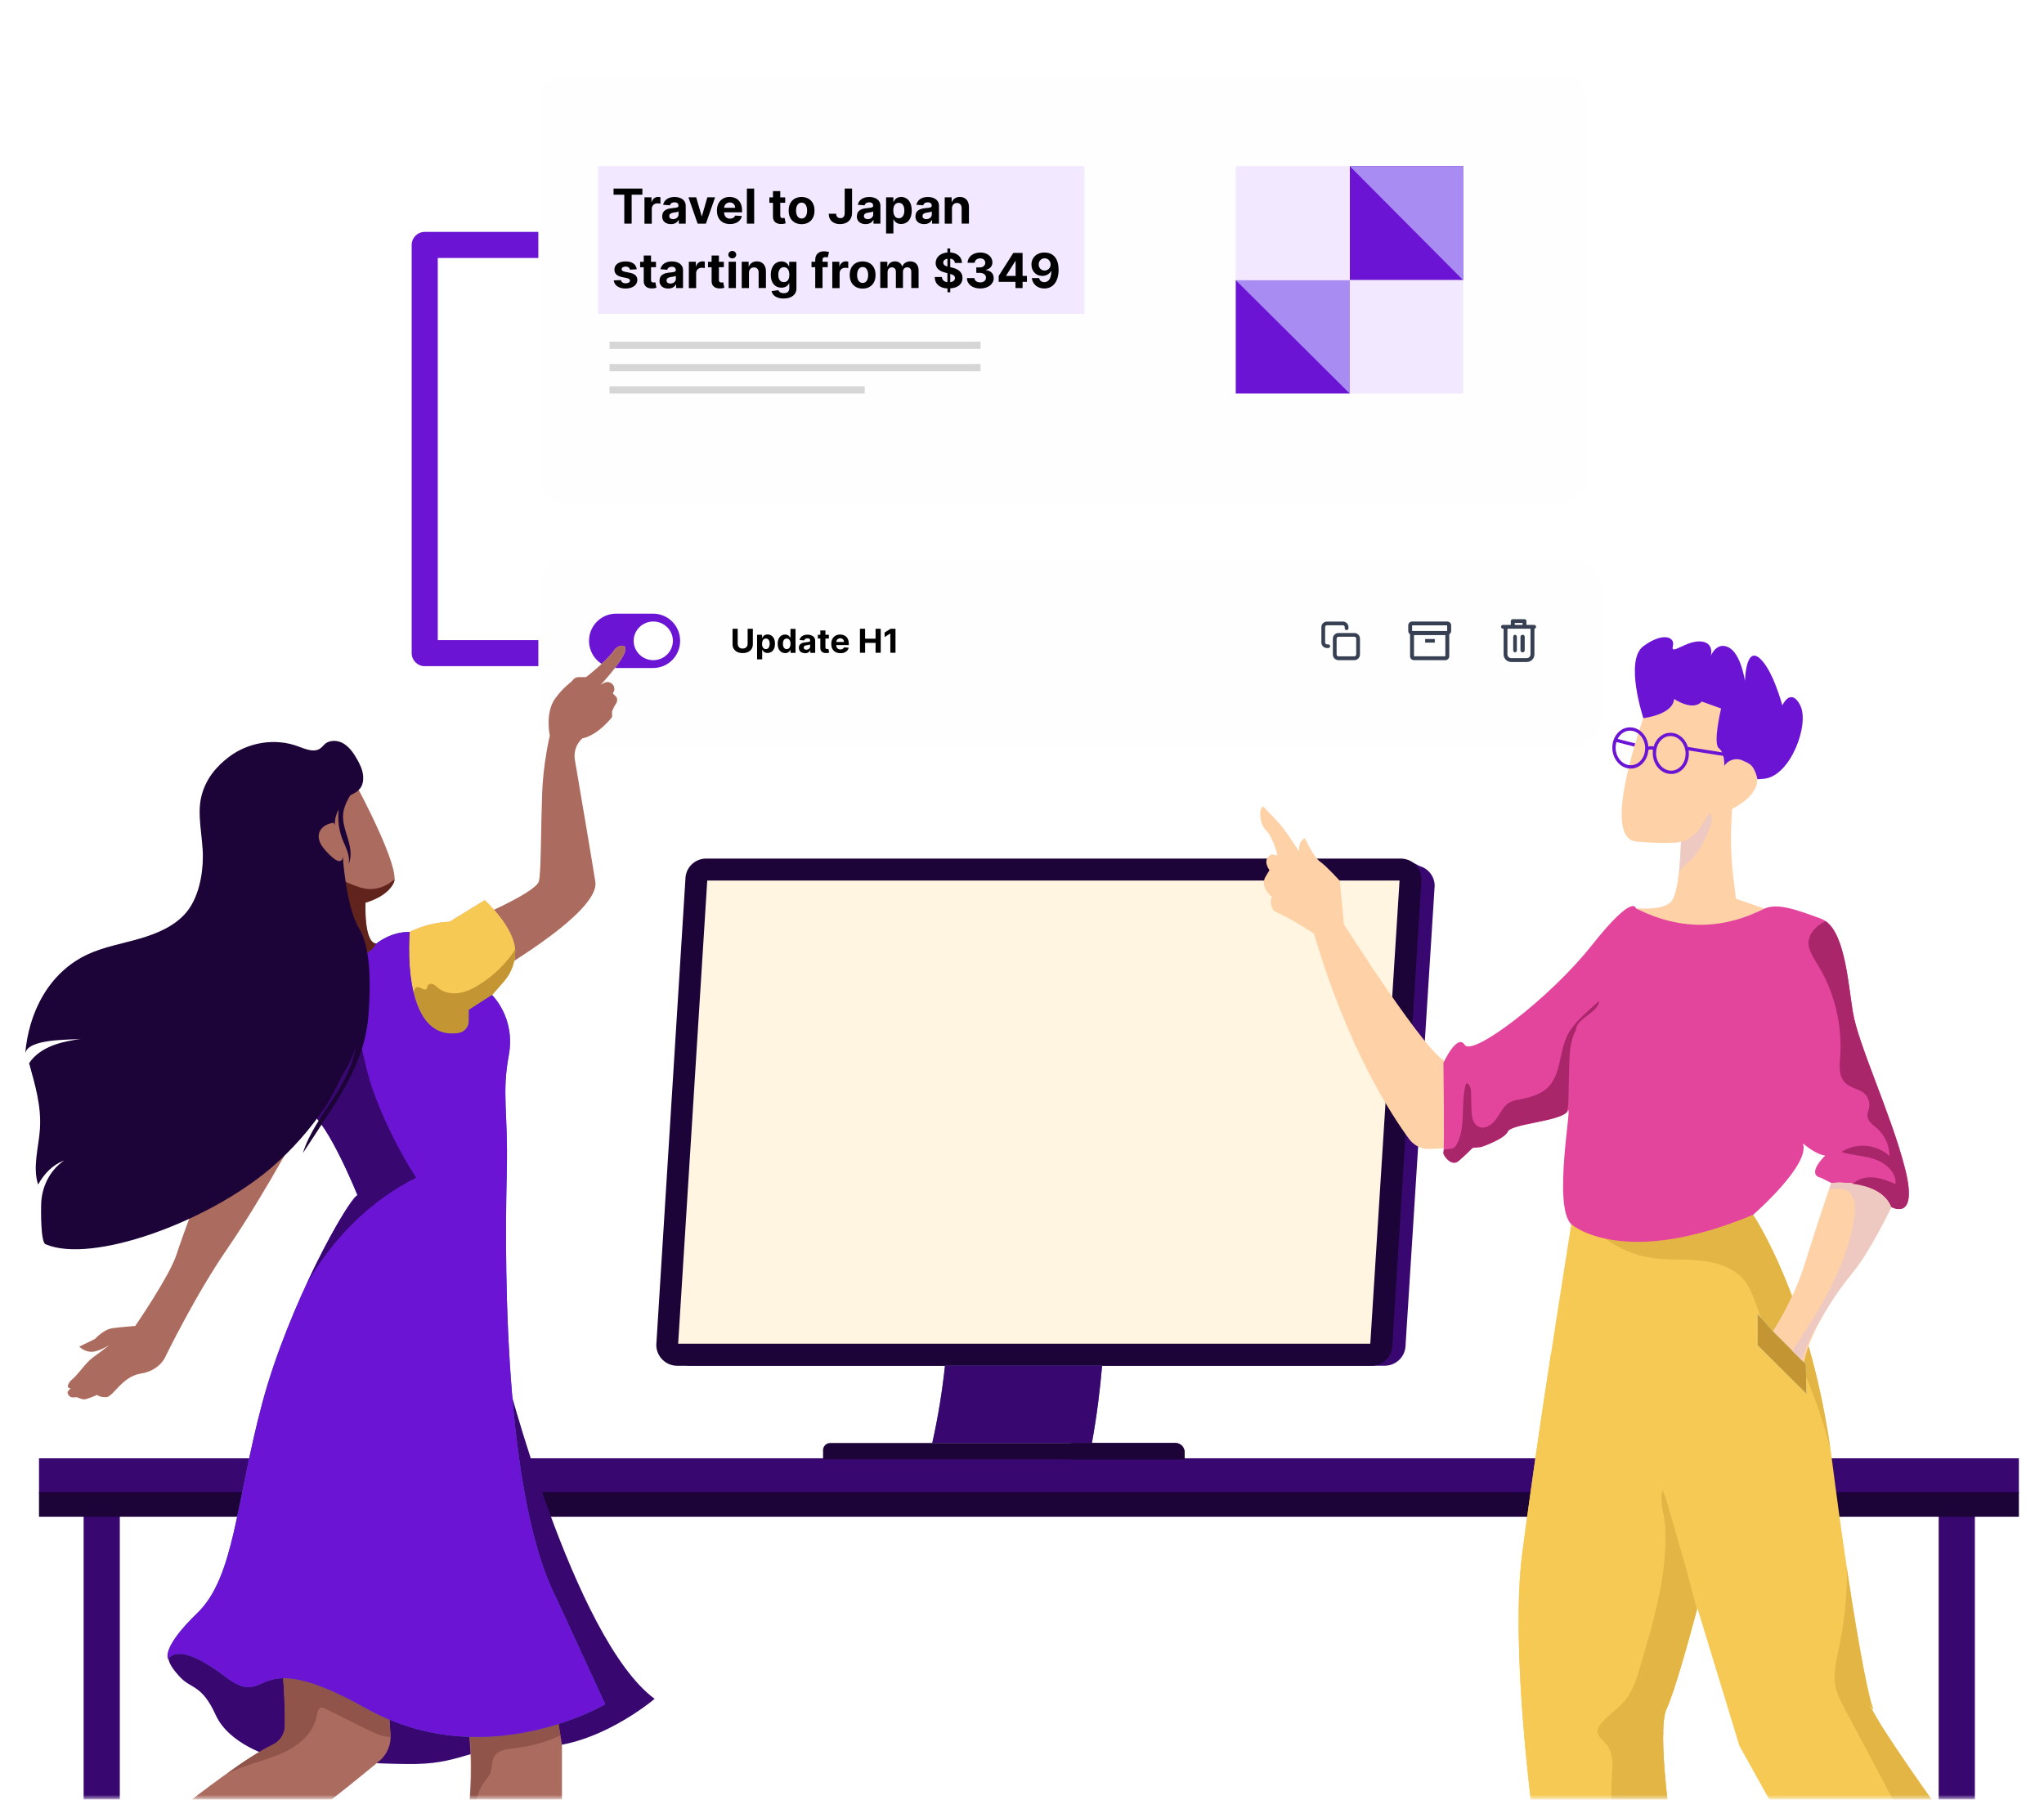 <svg width="645" height="568" viewBox="0 0 645 568" fill="none" xmlns="http://www.w3.org/2000/svg">
<mask id="mask0_575_4121" style="mask-type:alpha" maskUnits="userSpaceOnUse" x="0" y="0" width="645" height="568">
<path d="M644.394 567.586H0.564V-0H644.394V567.586Z" fill="#3F0275"/>
</mask>
<g mask="url(#mask0_575_4121)">
<path d="M129.908 77.308C129.908 75.038 131.755 73.191 134.025 73.191H207.574V81.426H138.142V202.025H207.574V210.259H134.025C131.755 210.259 129.908 208.412 129.908 206.142V77.308Z" fill="#6B14D4"/>
<g filter="url(#filter0_d_575_4121)">
<path d="M169.875 28.428C169.875 23.599 173.823 19.686 178.702 19.686H492.281C497.161 19.686 501.108 23.599 501.108 28.428V146.13C501.108 150.959 497.161 154.873 492.281 154.873H178.702C173.823 154.873 169.875 150.959 169.875 146.13V28.428Z" fill="#FEFEFE"/>
</g>
<path d="M342.186 52.435H188.734V99.079H342.186V52.435Z" fill="#F2E8FF"/>
<path d="M461.701 52.435H425.918V88.405H461.701V52.435Z" fill="#6B14D4"/>
<g filter="url(#filter1_d_575_4121)">
<path d="M178.706 172.559H496.487C501.366 172.559 505.314 176.506 505.314 181.386V222.557C505.314 227.42 501.366 231.384 496.487 231.384H178.706C173.827 231.384 169.879 227.437 169.879 222.557V181.386C169.879 176.523 173.827 172.559 178.706 172.559Z" fill="#FEFEFE"/>
</g>
<path d="M235.94 198.449H237.567V203.363C237.567 203.922 237.431 204.396 237.16 204.82C236.889 205.243 236.516 205.565 236.042 205.785C235.567 206.023 235.008 206.124 234.364 206.124C233.72 206.124 233.161 206.006 232.687 205.785C232.213 205.548 231.84 205.226 231.569 204.82C231.298 204.413 231.162 203.922 231.162 203.363V198.449H232.789V203.227C232.789 203.515 232.856 203.769 232.975 203.99C233.111 204.21 233.28 204.396 233.517 204.515C233.754 204.65 234.025 204.701 234.347 204.701C234.669 204.701 234.94 204.633 235.178 204.515C235.415 204.379 235.601 204.21 235.72 203.99C235.855 203.769 235.923 203.515 235.923 203.227V198.449H235.94Z" fill="black"/>
<path d="M240.463 203.194C240.463 203.533 240.514 203.821 240.599 204.075C240.7 204.329 240.836 204.516 241.005 204.668C241.192 204.804 241.412 204.871 241.666 204.871C241.92 204.871 242.157 204.804 242.327 204.668C242.513 204.516 242.649 204.329 242.733 204.075C242.835 203.821 242.886 203.533 242.886 203.194C242.886 202.855 242.835 202.584 242.75 202.33C242.666 202.076 242.513 201.89 242.344 201.737C242.157 201.602 241.937 201.534 241.683 201.534C241.429 201.534 241.209 201.602 241.022 201.737C240.836 201.873 240.7 202.059 240.616 202.313C240.531 202.567 240.48 202.855 240.48 203.194M238.904 208.158V200.348H240.48V201.297H240.548C240.616 201.144 240.717 200.992 240.853 200.822C240.988 200.653 241.158 200.534 241.378 200.416C241.598 200.314 241.869 200.246 242.191 200.246C242.615 200.246 243.004 200.348 243.36 200.568C243.716 200.788 244.004 201.11 244.224 201.534C244.445 201.974 244.546 202.499 244.546 203.16C244.546 203.821 244.445 204.329 244.241 204.77C244.038 205.21 243.75 205.532 243.394 205.753C243.038 205.973 242.649 206.091 242.208 206.091C241.903 206.091 241.632 206.041 241.412 205.939C241.192 205.837 241.022 205.719 240.887 205.549C240.751 205.397 240.649 205.244 240.565 205.075H240.514V208.108H238.904V208.158Z" fill="black"/>
<path d="M248.24 204.87C248.494 204.87 248.714 204.802 248.9 204.667C249.087 204.531 249.222 204.328 249.307 204.074C249.409 203.819 249.46 203.531 249.46 203.193C249.46 202.854 249.409 202.566 249.324 202.312C249.239 202.057 249.087 201.871 248.917 201.735C248.731 201.6 248.511 201.532 248.257 201.532C248.002 201.532 247.765 201.6 247.596 201.735C247.409 201.871 247.274 202.074 247.189 202.328C247.088 202.583 247.054 202.871 247.054 203.193C247.054 203.514 247.104 203.819 247.189 204.074C247.291 204.328 247.426 204.514 247.596 204.667C247.782 204.802 248.002 204.87 248.257 204.87M247.748 206.124C247.308 206.124 246.918 206.005 246.562 205.785C246.206 205.565 245.918 205.226 245.715 204.802C245.512 204.362 245.41 203.836 245.41 203.193C245.41 202.549 245.512 202.007 245.732 201.566C245.952 201.126 246.223 200.804 246.579 200.6C246.935 200.38 247.325 200.278 247.748 200.278C248.07 200.278 248.341 200.329 248.562 200.448C248.782 200.549 248.951 200.685 249.087 200.854C249.222 201.007 249.324 201.159 249.392 201.329H249.443V198.482H251.035V206.056H249.46V205.141H249.392C249.324 205.293 249.205 205.463 249.07 205.615C248.934 205.768 248.765 205.886 248.545 205.988C248.324 206.09 248.07 206.141 247.748 206.141" fill="black"/>
<path d="M254.441 205.056C254.678 205.056 254.882 205.006 255.068 204.921C255.254 204.836 255.39 204.701 255.491 204.548C255.593 204.396 255.644 204.209 255.644 204.006V203.396C255.644 203.396 255.525 203.464 255.441 203.481C255.356 203.498 255.254 203.532 255.153 203.549C255.051 203.566 254.932 203.582 254.831 203.599C254.729 203.599 254.627 203.633 254.543 203.65C254.356 203.684 254.187 203.718 254.051 203.786C253.916 203.854 253.797 203.921 253.729 204.023C253.645 204.125 253.611 204.243 253.611 204.396C253.611 204.616 253.696 204.768 253.848 204.887C254.017 205.006 254.221 205.056 254.458 205.056M254 206.141C253.628 206.141 253.306 206.073 253.018 205.954C252.73 205.819 252.51 205.633 252.34 205.395C252.171 205.141 252.086 204.836 252.086 204.463C252.086 204.142 252.137 203.887 252.255 203.667C252.374 203.447 252.543 203.278 252.747 203.159C252.95 203.023 253.187 202.922 253.441 202.854C253.696 202.786 253.984 202.735 254.272 202.718C254.61 202.684 254.882 202.651 255.085 202.617C255.288 202.583 255.441 202.532 255.525 202.481C255.61 202.413 255.661 202.329 255.661 202.21C255.661 201.956 255.593 201.77 255.441 201.651C255.288 201.532 255.085 201.465 254.814 201.465C254.526 201.465 254.289 201.532 254.119 201.651C253.95 201.77 253.831 201.939 253.78 202.125L252.289 202.007C252.357 201.668 252.51 201.363 252.73 201.109C252.95 200.855 253.238 200.668 253.577 200.516C253.933 200.38 254.339 200.312 254.797 200.312C255.119 200.312 255.424 200.346 255.712 200.431C256 200.499 256.271 200.617 256.491 200.77C256.728 200.922 256.898 201.126 257.033 201.363C257.169 201.6 257.237 201.888 257.237 202.227V206.056H255.712V205.277H255.661C255.559 205.446 255.441 205.616 255.288 205.751C255.136 205.887 254.949 205.988 254.729 206.073C254.509 206.141 254.255 206.192 253.967 206.192" fill="black"/>
<path d="M258.861 198.992H260.471V204.295C260.471 204.431 260.488 204.549 260.539 204.634C260.59 204.719 260.64 204.77 260.725 204.804C260.81 204.837 260.895 204.854 261.013 204.854C261.081 204.854 261.166 204.854 261.233 204.837C261.301 204.837 261.369 204.821 261.403 204.804L261.657 205.973C261.657 205.973 261.471 206.023 261.318 206.057C261.166 206.091 260.996 206.108 260.793 206.125C260.403 206.125 260.064 206.091 259.776 205.973C259.488 205.854 259.268 205.668 259.099 205.43C258.929 205.193 258.861 204.871 258.861 204.499V198.992ZM261.555 201.534H258.082V200.348H261.555V201.534Z" fill="black"/>
<path d="M265.18 206.143C264.587 206.143 264.078 206.024 263.638 205.787C263.214 205.55 262.876 205.211 262.655 204.77C262.418 204.33 262.316 203.805 262.316 203.212C262.316 202.619 262.435 202.11 262.655 201.67C262.892 201.229 263.214 200.891 263.638 200.636C264.062 200.382 264.553 200.264 265.129 200.264C265.502 200.264 265.857 200.331 266.196 200.45C266.535 200.569 266.823 200.755 267.06 200.992C267.315 201.229 267.501 201.534 267.636 201.89C267.772 202.246 267.84 202.67 267.84 203.161V203.601H262.96V202.619H266.332C266.332 202.398 266.281 202.195 266.179 202.009C266.078 201.839 265.942 201.704 265.756 201.602C265.586 201.501 265.383 201.45 265.146 201.45C264.909 201.45 264.688 201.501 264.502 201.619C264.316 201.721 264.163 201.873 264.062 202.06C263.96 202.246 263.909 202.449 263.892 202.67V203.601C263.892 203.889 263.943 204.127 264.045 204.33C264.146 204.533 264.299 204.686 264.502 204.804C264.705 204.923 264.926 204.974 265.197 204.974C265.383 204.974 265.536 204.957 265.688 204.906C265.841 204.855 265.959 204.787 266.078 204.686C266.179 204.584 266.264 204.466 266.315 204.33L267.806 204.432C267.738 204.787 267.569 205.092 267.348 205.347C267.111 205.601 266.823 205.804 266.45 205.956C266.095 206.092 265.671 206.177 265.197 206.177" fill="black"/>
<path d="M271.363 206.023V198.449H272.99V201.584H276.294V198.449H277.92V206.023H276.294V202.905H272.99V206.023H271.363Z" fill="black"/>
<path d="M282.58 198.449V206.023H280.954V199.974H280.903L279.141 201.058V199.635L281.055 198.449H282.58Z" fill="black"/>
<path d="M185.869 202.261C185.869 197.534 189.681 193.688 194.374 193.688H206.116C210.809 193.688 214.621 197.517 214.621 202.261C214.621 207.005 210.809 210.834 206.116 210.834H194.374C189.681 210.834 185.869 207.005 185.869 202.261Z" fill="#6B14D4"/>
<path d="M212.333 202.262C212.333 205.633 209.554 208.361 206.149 208.361C202.743 208.361 199.965 205.633 199.965 202.262C199.965 198.89 202.743 196.162 206.149 196.162C209.554 196.162 212.333 198.89 212.333 202.262Z" fill="white"/>
<path d="M416.971 197.925C416.971 196.959 417.767 196.18 418.75 196.18H423.748C424.731 196.18 425.527 196.959 425.527 197.925V198.298C425.527 198.619 425.256 198.874 424.934 198.874C424.612 198.874 424.341 198.619 424.341 198.298V197.925C424.341 197.603 424.07 197.349 423.748 197.349H418.75C418.428 197.349 418.157 197.603 418.157 197.925V202.804C418.157 203.126 418.428 203.38 418.75 203.38H419.139C419.478 203.38 419.732 203.635 419.732 203.956C419.732 204.278 419.461 204.533 419.139 204.533H418.75C417.767 204.533 416.971 203.753 416.971 202.787V197.908V197.925Z" fill="#364052"/>
<path d="M422.373 200.973C422.051 200.973 421.78 201.244 421.78 201.566V206.564C421.78 206.886 422.051 207.157 422.373 207.157H427.371C427.693 207.157 427.964 206.886 427.964 206.564V201.566C427.964 201.244 427.693 200.973 427.371 200.973H422.373ZM420.594 201.566C420.594 200.583 421.39 199.787 422.373 199.787H427.371C428.354 199.787 429.15 200.583 429.15 201.566V206.564C429.15 207.547 428.354 208.36 427.371 208.36H422.373C421.39 208.36 420.594 207.564 420.594 206.564V201.566Z" fill="#364052"/>
<path d="M456.666 197.365H445.603V199.161H456.666V197.365ZM444.383 197.365C444.383 196.704 444.942 196.162 445.62 196.162H456.683C457.361 196.162 457.92 196.704 457.92 197.365V199.161C457.92 199.822 457.361 200.364 456.683 200.364H445.62C444.942 200.364 444.383 199.822 444.383 199.161V197.365Z" fill="#364052"/>
<path d="M446.196 207.14H456.09V200.431H446.196V207.14ZM444.959 199.821C444.959 199.482 445.23 199.211 445.569 199.211H456.7C457.039 199.211 457.327 199.482 457.327 199.821V207.14C457.327 207.818 456.768 208.36 456.09 208.36H446.196C445.518 208.36 444.959 207.818 444.959 207.14V199.821Z" fill="#364052"/>
<path d="M452.77 201.686H449.721V202.821H452.77V201.686Z" fill="#364052"/>
<path d="M483.575 197.688C483.405 197.688 483.253 197.755 483.151 197.874C483.033 197.992 482.965 198.145 482.965 198.314V206.599C482.948 206.904 482.812 207.192 482.575 207.413C482.355 207.616 482.05 207.735 481.745 207.718H476.899C476.594 207.718 476.289 207.616 476.069 207.413C475.832 207.209 475.696 206.921 475.68 206.599V198.314C475.68 198.145 475.612 197.992 475.51 197.874C475.392 197.755 475.239 197.688 475.087 197.688C474.934 197.688 474.765 197.755 474.663 197.874C474.544 197.992 474.477 198.145 474.477 198.314V206.599C474.494 207.243 474.765 207.836 475.222 208.277C475.68 208.717 476.289 208.955 476.916 208.938H481.762C482.389 208.938 482.999 208.717 483.456 208.277C483.914 207.836 484.185 207.243 484.202 206.599V198.314C484.202 198.145 484.134 197.992 484.015 197.874C483.897 197.755 483.744 197.688 483.592 197.688" fill="#364052"/>
<path d="M477.999 196.621H480.456V197.231H477.999V196.621ZM484.133 197.231H481.676V196.011C481.676 195.842 481.608 195.689 481.49 195.587C481.371 195.469 481.219 195.418 481.049 195.418H477.373C477.203 195.418 477.051 195.486 476.932 195.587C476.813 195.706 476.746 195.858 476.746 196.011V197.231H474.289C474.12 197.231 473.967 197.299 473.848 197.4C473.73 197.519 473.662 197.671 473.662 197.841C473.662 198.01 473.73 198.163 473.848 198.264C473.967 198.383 474.12 198.434 474.289 198.434H484.099C484.268 198.434 484.421 198.366 484.539 198.264C484.658 198.146 484.726 197.993 484.726 197.841C484.726 197.688 484.658 197.519 484.539 197.4C484.421 197.282 484.268 197.231 484.099 197.231" fill="#364052"/>
<path d="M478.66 205.263V200.977C478.66 200.807 478.592 200.655 478.49 200.536C478.389 200.417 478.236 200.35 478.084 200.35C477.931 200.35 477.796 200.417 477.677 200.536C477.576 200.655 477.508 200.807 477.508 200.977V205.263C477.508 205.432 477.576 205.585 477.677 205.704C477.779 205.822 477.931 205.89 478.084 205.89C478.236 205.89 478.389 205.822 478.49 205.704C478.592 205.585 478.66 205.432 478.66 205.263Z" fill="#364052"/>
<path d="M481.133 205.263V200.977C481.133 200.807 481.066 200.655 480.947 200.536C480.828 200.417 480.659 200.35 480.473 200.35C480.286 200.35 480.134 200.417 479.998 200.536C479.88 200.655 479.795 200.807 479.795 200.977V205.263C479.795 205.432 479.863 205.585 479.998 205.704C480.117 205.822 480.286 205.89 480.473 205.89C480.659 205.89 480.811 205.822 480.947 205.704C481.066 205.585 481.133 205.432 481.133 205.263Z" fill="#364052"/>
<path d="M309.417 107.838H192.342V110.125H309.417V107.838Z" fill="#D6D6D6"/>
<path d="M309.417 114.887H192.342V117.174H309.417V114.887Z" fill="#D6D6D6"/>
<path d="M272.871 121.918H192.342V124.205H272.871V121.918Z" fill="#D6D6D6"/>
<path d="M425.934 88.424H389.947V124.207H425.934V88.424Z" fill="#6B14D4"/>
<path d="M461.718 52.435H425.918L461.718 88.422V52.435Z" fill="#A88CF2"/>
<path d="M425.917 88.424H389.947L425.917 124.207V88.424Z" fill="#A88CF2"/>
<path d="M425.934 52.435H389.947V88.405H425.934V52.435Z" fill="#F2E8FF"/>
<path d="M461.701 88.424H425.918V124.207H461.701V88.424Z" fill="#F2E8FF"/>
<path d="M37.806 465.793H26.387V568.213H37.806V465.793Z" fill="#380870"/>
<path d="M623.183 465.793H611.764V568.213H623.183V465.793Z" fill="#380870"/>
<path d="M573.947 460.232H131.619V471.245H573.947V460.232Z" fill="#EBF5F5"/>
<path d="M637.075 460.266H12.307V471.312H637.075V460.266Z" fill="#380870"/>
<path d="M637.075 470.926H12.307V478.736H637.075V470.926Z" fill="#1C0338"/>
<path d="M220.501 279.59C220.501 278.726 220.687 277.895 221.009 277.099C221.348 276.32 221.822 275.591 222.432 274.998C223.042 274.405 223.771 273.931 224.55 273.609C225.346 273.287 226.194 273.134 227.041 273.134H444.774L444.265 271.406L447.993 273.355C449.348 273.744 450.551 274.558 451.398 275.676C452.245 276.794 452.72 278.166 452.72 279.59L443.537 424.536C443.537 426.264 442.825 427.925 441.588 429.144C440.352 430.364 438.691 431.042 436.963 431.042H217.824C216.096 431.042 214.435 430.364 213.198 429.144C211.962 427.925 211.267 426.264 211.25 424.536L220.433 279.59H220.501Z" fill="#380870"/>
<path d="M213.656 431.059H432.796C434.541 431.059 436.201 430.364 437.438 429.127C438.675 427.89 439.369 426.23 439.369 424.485L448.553 277.539C448.553 276.675 448.383 275.828 448.044 275.032C447.722 274.235 447.231 273.507 446.621 272.897C446.011 272.287 445.283 271.796 444.486 271.474C443.69 271.152 442.843 270.982 441.979 270.982H222.84C221.975 270.982 221.128 271.152 220.332 271.474C219.536 271.796 218.807 272.287 218.197 272.897C217.587 273.507 217.096 274.235 216.774 275.032C216.452 275.828 216.283 276.675 216.283 277.539L207.1 424.485C207.1 426.23 207.794 427.89 209.031 429.127C210.268 430.364 211.928 431.059 213.673 431.059" fill="#1C0338"/>
<path d="M223.179 277.912L213.996 424.095H432.407L441.641 277.912H223.179Z" fill="#FFF5E0"/>
<path d="M294.184 455.441C295.996 447.393 297.318 439.261 298.199 431.061H347.774C347.164 438.193 346.164 446.597 344.555 455.441H294.201H294.184Z" fill="#4061A3"/>
<path d="M294.184 455.441C295.996 447.393 297.318 439.261 298.199 431.061H347.774C347.164 438.193 346.164 446.597 344.555 455.441H294.201H294.184Z" fill="#380870"/>
<path d="M373.799 460.605H259.723V457.708C259.723 457.098 259.96 456.522 260.383 456.098C260.807 455.675 261.4 455.438 261.993 455.438H370.885C371.647 455.438 372.393 455.742 372.935 456.285C373.477 456.827 373.782 457.555 373.782 458.335V460.622L373.799 460.605Z" fill="#1C0338"/>
<path d="M373.868 460.605H338.305C337.916 460.605 337.56 460.453 337.289 460.181C337.018 459.91 336.865 459.538 336.865 459.165V456.878C336.865 456.488 337.018 456.132 337.289 455.861C337.56 455.59 337.933 455.438 338.305 455.438H370.92C371.683 455.438 372.428 455.742 372.97 456.285C373.513 456.827 373.818 457.555 373.818 458.335V460.622H373.868V460.605Z" fill="#1C0338"/>
<path d="M97.597 350.512C97.597 350.512 83.907 376.4 71.81 393.987C61.661 408.66 52.105 428.364 52.105 428.364C52.105 428.364 50.36 432.583 44.397 433.532C38.433 434.464 35.739 440.97 33.434 440.97C31.13 440.97 30.707 440.241 30.707 440.241C30.707 440.241 27.42 441.664 26.607 441.664C25.793 441.664 24.167 440.97 24.167 440.97L22.913 441.054C22.472 441.021 22.083 440.817 21.778 440.495C21.49 440.173 21.32 439.75 21.32 439.309L22.337 438.089C22.218 438.14 22.083 438.157 21.947 438.123C21.812 438.089 21.693 438.039 21.608 437.937C21.507 437.835 21.456 437.717 21.422 437.598C21.388 437.463 21.422 437.327 21.456 437.208C21.71 436.497 22.168 435.853 22.761 435.379C24.709 433.803 26.979 430.143 29.385 428.398C32.926 425.84 34.536 424.501 34.536 424.501C34.536 424.501 31.012 426.772 28.691 426.653C27.318 426.568 26.014 425.992 25.031 425.026L29.995 422.587C29.995 422.587 32.638 419.622 35.485 419.215C38.331 418.808 42.668 418.52 42.668 418.52C42.668 418.52 53.478 402.797 55.663 396.088C57.849 389.379 63.373 374.757 63.373 374.757L97.614 350.546L97.597 350.512Z" fill="#FCE5E0"/>
<path d="M97.597 350.512C97.597 350.512 83.907 376.4 71.81 393.987C61.661 408.66 52.105 428.364 52.105 428.364C52.105 428.364 50.36 432.583 44.397 433.532C38.433 434.464 35.739 440.97 33.434 440.97C31.13 440.97 30.707 440.241 30.707 440.241C30.707 440.241 27.42 441.664 26.607 441.664C25.793 441.664 24.167 440.97 24.167 440.97L22.913 441.054C22.472 441.021 22.083 440.817 21.778 440.495C21.49 440.173 21.32 439.75 21.32 439.309L22.337 438.089C22.218 438.14 22.083 438.157 21.947 438.123C21.812 438.089 21.693 438.039 21.608 437.937C21.507 437.835 21.456 437.717 21.422 437.598C21.388 437.463 21.422 437.327 21.456 437.208C21.71 436.497 22.168 435.853 22.761 435.379C24.709 433.803 26.979 430.143 29.385 428.398C32.926 425.84 34.536 424.501 34.536 424.501C34.536 424.501 31.012 426.772 28.691 426.653C27.318 426.568 26.014 425.992 25.031 425.026L29.995 422.587C29.995 422.587 32.638 419.622 35.485 419.215C38.331 418.808 42.668 418.52 42.668 418.52C42.668 418.52 53.478 402.797 55.663 396.088C57.849 389.379 63.373 374.757 63.373 374.757L97.614 350.546L97.597 350.512Z" fill="#AB6B5E"/>
<path d="M112.912 248.771C112.912 248.771 126.433 273.965 124.281 278.591C122.129 283.216 115.352 284.893 115.352 284.893C115.352 284.893 114.742 297.533 118.724 297.804C122.705 298.092 110.998 308.088 110.998 308.088L88.532 281.268L83.906 263.274L96.376 243.892L109.083 240.639L112.896 248.771H112.912Z" fill="#AB6B5E"/>
<path d="M124.282 278.589C124.418 278.233 124.486 277.86 124.486 277.487C124.367 277.657 119.928 281.91 114.083 280.215C110.576 279.182 107.255 277.606 104.205 275.59L114.439 304.918C117.522 301.953 121.148 297.971 118.708 297.802C114.727 297.514 115.337 284.891 115.337 284.891C115.337 284.891 122.08 283.18 124.265 278.589" fill="#61241C"/>
<path d="M196.204 203.803C195.73 203.837 195.273 203.989 194.866 204.226C194.459 204.464 194.104 204.785 193.849 205.192C191.291 208.852 184.92 213.731 184.92 213.731H182.447C182.159 213.731 181.871 213.799 181.617 213.935C181.362 214.07 181.125 214.24 180.939 214.46C179.922 215.764 178.092 216.527 175.246 220.39C171.908 224.947 173.501 232.182 173.501 232.182C173.501 232.182 172.891 234.825 172.535 237.011C171.739 241.484 171.248 246.007 171.078 250.548C170.672 262.052 170.756 275.624 170.062 278.131C169.045 281.943 148.002 290.652 148.002 290.652L152.712 309.018C152.712 309.018 189.461 288.415 187.852 278.301C186.75 271.32 183.379 251.412 181.396 239.823C181.193 238.586 181.295 237.316 181.701 236.13C182.108 234.944 182.82 233.876 183.751 233.046C188.834 231.996 193.138 226.303 193.138 226.303V224.439L193.985 222.694C195.323 221.101 194.476 219.966 194.476 219.966L193.375 218.865L193.544 218.543C193.748 218.221 193.866 217.848 193.866 217.476C193.866 217.103 193.782 216.713 193.578 216.391C193.307 215.9 192.867 215.544 192.341 215.375C191.816 215.205 191.24 215.256 190.749 215.493L189.58 216.103C189.58 216.103 196.001 209.191 197.17 205.819C197.746 204.159 197.052 203.786 196.238 203.82" fill="#FCE5E0"/>
<path d="M196.204 203.803C195.73 203.837 195.273 203.989 194.866 204.226C194.459 204.464 194.104 204.785 193.849 205.192C191.291 208.852 184.92 213.731 184.92 213.731H182.447C182.159 213.731 181.871 213.799 181.617 213.935C181.362 214.07 181.125 214.24 180.939 214.46C179.922 215.764 178.092 216.527 175.246 220.39C171.908 224.947 173.501 232.182 173.501 232.182C173.501 232.182 172.891 234.825 172.535 237.011C171.739 241.484 171.248 246.007 171.078 250.548C170.672 262.052 170.756 275.624 170.062 278.131C169.045 281.943 148.002 290.652 148.002 290.652L152.712 309.018C152.712 309.018 189.461 288.415 187.852 278.301C186.75 271.32 183.379 251.412 181.396 239.823C181.193 238.586 181.295 237.316 181.701 236.13C182.108 234.944 182.82 233.876 183.751 233.046C188.834 231.996 193.138 226.303 193.138 226.303V224.439L193.985 222.694C195.323 221.101 194.476 219.966 194.476 219.966L193.375 218.865L193.544 218.543C193.748 218.221 193.866 217.848 193.866 217.476C193.866 217.103 193.782 216.713 193.578 216.391C193.307 215.9 192.867 215.544 192.341 215.375C191.816 215.205 191.24 215.256 190.749 215.493L189.58 216.103C189.58 216.103 196.001 209.191 197.17 205.819C197.746 204.159 197.052 203.786 196.238 203.82" fill="#AB6B5E"/>
<path d="M159.218 432.175C159.218 432.175 180.871 517.211 206.573 536.187C206.573 536.187 187.885 552.165 168.689 551.334C149.476 550.521 146.765 556.485 131.33 556.739C115.895 556.976 85.55 554.299 85.55 554.299C85.55 554.299 72.352 550.724 68.048 541.253C63.745 531.782 60.373 533.036 57.001 529.512C55.782 528.292 47.784 519.719 59.153 521.549C70.522 523.379 159.218 432.158 159.218 432.158" fill="#380870"/>
<path d="M98.006 572.988C103.766 568.888 115.711 559.129 119.574 555.927C120.828 554.91 121.794 553.606 122.437 552.132C123.081 550.658 123.352 549.048 123.234 547.438L121.98 529.564C121.98 529.564 86.773 501.117 88.67 521.16C89.772 532.817 89.975 540.373 89.924 544.677C89.924 545.948 89.534 547.167 88.857 548.235C88.179 549.302 87.213 550.149 86.061 550.692C78.183 554.47 63.036 565.805 56.174 571.447L98.006 572.988Z" fill="#AB6B5E"/>
<path d="M147.884 571.973C157.423 572.058 167.792 571.804 177.331 572.346V551.421C177.331 550.913 177.297 550.388 177.212 549.879L173.519 528.311C173.519 528.311 142.327 525.346 146.63 540.137C149.392 549.524 148.579 564.84 147.884 571.99" fill="#AB6B5E"/>
<path d="M129.281 294.16L129.806 293.872C133.602 292.11 137.685 291.094 141.87 290.907L152.95 284.113C152.95 284.113 162.455 292.652 162.574 300.243C162.574 303.733 161.303 307.122 158.999 309.748L155.255 314.051L147.41 326.928L142.53 335.942L125.723 327.453L123.809 310.68L129.247 294.143L129.281 294.16Z" fill="#F7ADA3"/>
<path d="M129.281 294.16L129.806 293.872C133.602 292.11 137.685 291.094 141.87 290.907L152.95 284.113C152.95 284.113 162.455 292.652 162.574 300.243C162.574 303.733 161.303 307.122 158.999 309.748L155.255 314.051L147.41 326.928L142.53 335.942L125.723 327.453L123.809 310.68L129.247 294.143L129.281 294.16Z" fill="#F5C954"/>
<path d="M121.96 529.547C121.96 529.547 109.252 519.314 99.493 515.451C96.495 514.959 93.445 514.773 90.395 514.874C89.006 515.891 88.328 517.89 88.65 521.126C89.751 532.783 89.955 540.34 89.904 544.643C89.904 545.914 89.514 547.134 88.836 548.201C88.159 549.268 87.193 550.116 86.041 550.658C81.703 552.725 76.536 556.147 71.656 559.722C74.689 558.401 77.79 557.232 80.958 556.232C84.973 554.927 89.073 553.674 92.648 551.403C96.223 549.133 99.273 545.643 99.951 541.458C100.154 540.407 100.476 538.984 101.543 538.933C101.899 538.967 102.255 539.069 102.56 539.255L116.131 545.999C117.792 546.812 119.537 547.659 121.417 548.032C122.01 548.15 122.603 548.201 123.196 548.201V547.422L121.943 529.547H121.96Z" fill="#91544A"/>
<path d="M159.016 309.764C161.32 307.138 162.591 303.749 162.591 300.259C162.591 300.022 162.591 299.802 162.557 299.564C162.235 300.141 161.947 300.666 161.743 300.954C158.965 304.8 155.475 308.087 151.459 310.628C149.477 311.933 147.274 313.017 144.919 313.39C142.564 313.763 139.972 313.305 138.176 311.763C137.735 311.323 137.227 310.933 136.668 310.628C136.109 310.391 135.279 310.51 135.008 311.035C134.72 311.56 134.889 311.763 134.686 312.051C133.906 313.017 132.28 311.001 131.28 311.679C131.06 311.865 130.874 312.119 130.789 312.407C129.484 316.185 130.501 320.489 132.856 323.742C135.211 326.995 138.667 329.181 142.361 330.655C143.208 331.01 144.072 331.315 144.953 331.553L147.427 326.961L155.271 314.085L159.016 309.781V309.764Z" fill="#C49633"/>
<path d="M175.705 540.848C167.131 542.966 158.203 543.237 149.511 541.627C148.681 541.475 147.833 541.373 146.986 541.339C149.341 550.488 148.935 561.332 148.291 568.193H150.409C150.782 566.042 151.646 564.025 152.933 562.263C153.662 561.281 154.509 560.4 154.882 559.265C155.238 558.129 155.119 555.978 155.847 554.554C156.983 552.369 159.914 552.03 162.337 551.793C167.369 551.217 172.265 549.861 176.874 547.76L175.705 540.865V540.848Z" fill="#91544A"/>
<path d="M118.725 297.822C118.725 297.822 123.402 293.959 129.281 294.162C129.281 294.162 126.197 328.895 144.75 326.049C145.648 325.896 146.461 325.439 147.037 324.744C147.63 324.049 147.952 323.185 147.952 322.27V318.729L155.254 314.053C155.254 314.053 162.777 321.169 160.54 333.148C158.304 345.126 160.337 351.022 159.93 369.1C159.524 387.178 157.694 468.843 175.365 503.983L191.004 537.919C191.004 537.919 153.035 560.267 115.455 539.139C94.361 527.279 87.669 529.177 83.162 531.091C79.638 532.582 77.452 534.073 70.777 528.99C55.545 517.418 53.105 523.704 53.105 523.704C53.105 523.704 50.513 520.451 62.289 509.082C74.064 497.714 74.437 473.943 82.756 442.853C91.075 411.763 109.762 378.656 112.812 377.233C112.812 377.233 103.68 354.479 97.581 350.819C91.481 347.159 93.921 324.202 93.921 324.202L110.372 302.871C110.372 302.871 117.641 301.244 118.691 297.788" fill="#4061A3"/>
<path d="M118.725 297.822C118.725 297.822 123.402 293.959 129.281 294.162C129.281 294.162 126.197 328.895 144.75 326.049C145.648 325.896 146.461 325.439 147.037 324.744C147.63 324.049 147.952 323.185 147.952 322.27V318.729L155.254 314.053C155.254 314.053 162.777 321.169 160.54 333.148C158.304 345.126 160.337 351.022 159.93 369.1C159.524 387.178 157.694 468.843 175.365 503.983L191.004 537.919C191.004 537.919 153.035 560.267 115.455 539.139C94.361 527.279 87.669 529.177 83.162 531.091C79.638 532.582 77.452 534.073 70.777 528.99C55.545 517.418 53.105 523.704 53.105 523.704C53.105 523.704 50.513 520.451 62.289 509.082C74.064 497.714 74.437 473.943 82.756 442.853C91.075 411.763 109.762 378.656 112.812 377.233C112.812 377.233 103.68 354.479 97.581 350.819C91.481 347.159 93.921 324.202 93.921 324.202L110.372 302.871C110.372 302.871 117.641 301.244 118.691 297.788" fill="#6B14D4"/>
<path d="M96.633 405.508C104.681 391.208 116.66 379.009 131.316 371.707C125.792 363.1 121.235 353.9 117.744 344.276C114.745 335.873 113.814 326.927 110.967 318.557C109.392 313.847 106.748 311.898 103.377 311.983L93.957 324.216C93.957 324.216 91.517 347.173 97.616 350.833C103.716 354.493 112.848 377.247 112.848 377.247C111.069 378.06 103.919 389.768 96.65 405.525" fill="#380870"/>
<path d="M105.527 259.63C100.647 260.24 98.987 264.052 102.273 267.915C108.17 274.827 108.17 270.355 108.17 270.355C108.17 270.355 109.186 286.196 113.252 292.905C117.319 299.615 116.827 311.763 116.336 319.607C115.557 332.077 110.169 341.633 103.426 351.951C100.833 355.933 98.224 359.948 95.581 363.93C97.529 357.678 101.511 352.307 105.086 346.818C108.661 341.328 111.982 335.364 112.354 328.824C112.117 333.009 109.423 336.669 107.56 340.244C105.696 343.819 104.764 346.174 102.85 349.02C97.97 356.357 92.108 362.981 85.432 368.725C65.321 385.786 28.979 398.985 14.357 392.699C12.815 392.055 12.934 381.974 12.985 380.263C13.069 374.773 15.628 369.42 20.219 366.285C16.475 367.708 13.916 370.504 12.019 373.875C10.223 368.318 12.222 362.049 12.595 356.407C13.086 349.02 11.087 342.548 9.189 335.568C10.901 332.925 13.662 331.146 16.576 329.993C19.508 328.858 22.591 328.367 25.675 327.842C22.794 328.333 8.325 327.554 7.936 332.755C8.986 319.675 15.289 307.002 27.64 301.224C32.842 298.819 38.568 297.853 44.041 296.26C49.513 294.668 55.088 292.363 58.781 287.975C62.475 283.587 64.016 276.556 64.016 270.304C64.016 264.052 62.034 257.054 63.61 251.09C64.948 245.974 68.032 242.111 72.183 238.942C78.282 234.266 86.838 232.843 94.073 235.571C96.394 236.418 99.156 237.638 101.104 236.181C101.68 235.774 102.087 235.198 102.562 234.791C104.188 233.453 106.662 233.605 108.458 234.707C110.237 235.808 111.507 237.587 112.558 239.417C113.608 241.247 114.422 242.958 114.591 244.906C115.031 250.836 109.881 250.345 106.713 253.395C105.12 254.937 105.171 257.495 105.577 259.613" fill="#1C0338"/>
<path d="M108.289 256.732C108.001 259.494 109.018 262.137 109.797 264.78C110.577 267.423 111.136 270.354 109.967 272.777C110.661 270.134 109.069 267.457 108.052 264.898C106.917 261.9 106.51 258.663 106.883 255.478C106.053 256.986 105.612 258.68 105.629 260.392C103.308 256.495 103.562 250.887 107.019 247.922C108.526 246.617 114.812 242.076 112.661 247.024C111.237 250.277 108.713 253.123 108.306 256.732" fill="#1C0338"/>
<path d="M457.516 362.338L451.128 362.626C449.908 362.677 448.671 362.44 447.57 361.915C446.469 361.389 445.503 360.61 444.758 359.627C439.116 352.003 425.189 330.757 414.65 294.702C414.65 294.702 407.992 290.161 401.977 287.501C401.977 287.501 400.164 284.553 401.469 283.13C401.469 283.13 397.589 280.301 399.198 276.98L400.588 274.625C400.588 274.625 397.978 271.304 401.248 269.661L403.129 269.983C403.129 269.983 401.655 264.086 399.622 262.223C397.589 260.359 396.928 255.462 398.605 254.514C398.605 254.514 403.383 259.427 404.874 261.325C406.365 263.222 410.025 268.898 410.025 268.898C410.025 268.898 409.296 265.899 411.753 264.527C411.753 264.527 414.464 270.457 416.531 271.914C418.598 273.371 422.8 278.03 422.8 278.03L424.087 291.72C424.087 291.72 450.976 334.145 456.465 335.06L461.955 335.975L457.533 362.304L457.516 362.338Z" fill="#FFD1A6"/>
<path d="M553.192 383.414C553.192 383.414 571.625 410.472 578.132 461.131C584.638 511.79 589.5 535.07 590.856 538.611C591.398 540.051 590.822 539.322 590.313 538.611C589.585 537.56 588.992 536.493 592.177 542.118C597.582 551.589 617.354 578.969 617.354 578.969L565.373 580.629L548.888 551.047L535.605 507.453C535.605 507.453 529.099 532.359 525.863 539.424C522.61 546.489 527.777 580.629 527.777 580.629L484.166 576.817C484.166 576.817 476.322 520.99 480.388 490.12C484.454 459.25 489.046 429.177 495.823 386.396L553.209 383.431L553.192 383.414Z" fill="#F5C954"/>
<path d="M509.65 234.08L516.597 235.876L516.868 234.859L509.921 233.08" fill="#6B14D4"/>
<path d="M546.585 255.277C546.585 255.277 556.53 250.601 554.09 244.095C553.074 241.367 552.142 241.045 550.109 240.113C549.177 239.656 548.11 239.52 547.076 239.724C546.059 239.944 545.128 240.486 544.45 241.282L544.128 241.723C544.128 241.723 544.331 237.657 542.417 236.149C540.519 234.641 543.111 223.594 543.111 223.594L537.012 221.391C534.132 224.594 528.286 220.578 528.286 220.578C527.88 225.61 518.578 226.627 518.578 226.627C514.681 238.165 506.633 264.782 516.393 265.595C528.574 266.612 530.438 265.595 530.438 265.595C530.438 265.595 530.201 282.047 527.185 284.775C524.186 287.502 516.63 286.689 516.63 286.689C516.63 286.689 531.251 299.65 556.717 286.774L547.788 283.69L547.008 277.557C546.28 271.644 546.042 265.68 546.314 259.716L546.551 255.243L546.585 255.277Z" fill="#FCE5E0"/>
<path d="M546.585 255.277C546.585 255.277 556.53 250.601 554.09 244.095C553.074 241.367 552.142 241.045 550.109 240.113C549.177 239.656 548.11 239.52 547.076 239.724C546.059 239.944 545.128 240.486 544.45 241.282L544.128 241.723C544.128 241.723 544.331 237.657 542.417 236.149C540.519 234.641 543.111 223.594 543.111 223.594L537.012 221.391C534.132 224.594 528.286 220.578 528.286 220.578C527.88 225.61 518.578 226.627 518.578 226.627C514.681 238.165 506.633 264.782 516.393 265.595C528.574 266.612 530.438 265.595 530.438 265.595C530.438 265.595 530.201 282.047 527.185 284.775C524.186 287.502 516.63 286.689 516.63 286.689C516.63 286.689 531.251 299.65 556.717 286.774L547.788 283.69L547.008 277.557C546.28 271.644 546.042 265.68 546.314 259.716L546.551 255.243L546.585 255.277Z" fill="#FFD1A6"/>
<path d="M527.659 243.757L527.693 244.282C529.201 244.181 530.523 243.401 531.455 242.249C532.386 241.097 532.929 239.572 532.929 237.912C532.929 237.742 532.929 237.556 532.912 237.387C532.793 235.675 532.115 234.167 531.082 233.066C530.048 231.965 528.659 231.287 527.134 231.287C527.016 231.287 526.897 231.287 526.778 231.287C525.27 231.389 523.949 232.168 523.017 233.32C522.085 234.472 521.543 235.997 521.543 237.658C521.543 237.827 521.543 238.013 521.56 238.183C521.679 239.894 522.356 241.402 523.39 242.503C524.423 243.605 525.813 244.282 527.337 244.282C527.456 244.282 527.575 244.282 527.693 244.282L527.659 243.757L527.625 243.232C527.541 243.232 527.439 243.232 527.337 243.232C526.135 243.232 525.016 242.69 524.152 241.775C523.288 240.86 522.695 239.555 522.593 238.098C522.593 237.946 522.593 237.793 522.593 237.641C522.593 236.217 523.068 234.913 523.847 233.964C524.627 233.015 525.677 232.405 526.863 232.321C526.965 232.321 527.049 232.321 527.151 232.321C528.354 232.321 529.472 232.863 530.336 233.778C531.2 234.693 531.793 235.98 531.895 237.454C531.895 237.607 531.895 237.759 531.895 237.912C531.895 239.335 531.421 240.64 530.641 241.588C529.862 242.537 528.811 243.147 527.609 243.232L527.642 243.757H527.659Z" fill="#6B14D4"/>
<path d="M514.902 242.046L514.935 242.571C516.443 242.47 517.765 241.69 518.697 240.538C519.629 239.386 520.171 237.861 520.171 236.201C520.171 236.031 520.171 235.845 520.154 235.676C520.035 233.964 519.358 232.456 518.324 231.355C517.29 230.254 515.901 229.576 514.376 229.576C514.258 229.576 514.139 229.576 514.02 229.576C512.513 229.678 511.191 230.457 510.259 231.609C509.327 232.761 508.785 234.286 508.785 235.947C508.785 236.116 508.785 236.303 508.802 236.472C508.921 238.183 509.598 239.691 510.632 240.792C511.665 241.894 513.055 242.571 514.58 242.571C514.698 242.571 514.817 242.571 514.935 242.571L514.902 242.046L514.868 241.521C514.783 241.521 514.681 241.521 514.58 241.521C513.377 241.521 512.258 240.979 511.394 240.064C510.53 239.149 509.937 237.844 509.836 236.387C509.836 236.235 509.836 236.082 509.836 235.93C509.836 234.507 510.31 233.202 511.089 232.253C511.869 231.304 512.919 230.694 514.105 230.61C514.207 230.61 514.292 230.61 514.393 230.61C515.596 230.61 516.714 231.152 517.579 232.067C518.443 232.982 519.036 234.269 519.137 235.743C519.137 235.896 519.137 236.048 519.137 236.201C519.137 237.624 518.663 238.929 517.883 239.877C517.104 240.826 516.054 241.436 514.851 241.521L514.885 242.046H514.902Z" fill="#6B14D4"/>
<path d="M553.194 383.414C537.606 389.92 525.628 391.953 516.733 391.953C512.785 391.953 509.447 391.547 506.686 390.971C510.837 394.054 515.665 396.104 520.782 396.951C525.933 397.765 531.185 397.358 536.336 397.849C541.486 398.341 546.891 399.967 550.263 403.898C553.634 407.846 554.397 414.504 557.531 419.248C559.852 422.857 563.512 425.382 566.223 428.668C568.951 431.955 570.73 436.31 572.271 440.444C574.305 445.882 576.05 451.457 577.558 457.065C570.611 409.049 553.194 383.414 553.194 383.414Z" fill="#E3B545"/>
<path d="M582.842 495.273C583.045 496.646 583.248 497.95 583.435 499.221C583.248 497.933 583.045 496.612 582.842 495.273ZM589.721 537.783C589.721 537.783 590.28 538.8 592.093 541.985C590.347 538.918 589.754 537.902 589.721 537.783ZM592.177 542.12C597.565 551.558 617.253 578.819 617.354 578.971C617.253 578.819 597.599 551.608 592.177 542.12ZM617.354 578.971L614.949 579.056H614.999L617.354 578.971Z" fill="#E8D6AD"/>
<path d="M582.843 495.291C582.843 503.627 581.996 511.929 580.285 520.095C579.471 523.992 578.421 528.025 579.149 531.955C579.641 534.683 580.928 537.123 582.233 539.546C587.994 550.44 593.788 561.334 599.582 572.246C600.514 573.957 601.48 575.77 603.191 576.803C604.903 577.82 605.919 577.82 607.325 578.023L614.95 579.04L617.356 578.972C617.254 578.819 597.566 551.558 592.178 542.121C592.145 542.07 592.128 542.02 592.094 541.986C590.281 538.8 589.722 537.835 589.722 537.784C589.739 537.784 590.01 538.207 590.315 538.614C590.603 539.038 590.925 539.444 591.026 539.444C591.043 539.444 591.06 539.427 591.06 539.376C591.06 539.275 590.992 539.038 590.84 538.631C589.874 536.157 587.18 523.891 583.436 499.239C583.233 497.968 583.046 496.646 582.843 495.308" fill="#E3B545"/>
<path d="M520.036 236.777C520.036 236.777 520.578 236.539 521.035 236.539C521.205 236.539 521.357 236.573 521.476 236.624C521.594 236.675 521.696 236.76 521.798 236.912L522.679 236.353C522.475 236.031 522.187 235.811 521.899 235.675C521.611 235.54 521.306 235.506 521.035 235.506C520.256 235.506 519.629 235.828 519.578 235.828L520.036 236.777Z" fill="#6B14D4"/>
<path d="M532.047 236.725L548.702 239.368L548.871 238.334L532.216 235.691" fill="#6B14D4"/>
<path d="M568.103 222.643C565.053 216.747 562.427 222.643 562.427 222.643C562.427 222.643 559.377 211.071 555.108 207.615C550.838 204.158 550.635 214.934 550.635 214.934C550.635 214.934 549.415 206.395 545.552 204.362C541.689 202.329 539.859 207.005 539.859 207.005C539.859 207.005 541.079 202.735 536.606 202.447C532.133 202.159 527.067 207.005 527.881 203.955C528.694 200.905 524.627 199.482 518.579 203.955C512.53 208.428 518.579 226.659 518.579 226.659C518.579 226.659 527.881 225.642 528.287 220.61C528.287 220.61 534.132 224.625 537.013 221.423L543.095 223.609C543.095 223.609 540.452 234.656 542.401 236.164C544.349 237.671 544.112 241.738 544.112 241.738L544.4 241.331C545.078 240.518 545.992 239.942 547.026 239.722C548.06 239.501 549.144 239.637 550.076 240.111C552.109 241.043 553.041 241.365 554.057 244.093C554.294 244.703 554.447 245.33 554.549 245.957L556.7 245.787C565.019 244.974 571.119 228.522 568.069 222.626" fill="#6B14D4"/>
<path d="M516.242 286.721C516.242 286.721 515.598 281.553 502.315 298.344C489.031 315.117 464.667 333.568 462.228 329.79C459.788 326.011 455.484 335.482 455.484 335.482C455.484 335.482 455.857 362.659 455.484 363.93C455.315 364.421 457.924 368.521 460.364 366.369C462.804 364.218 464.667 362.303 464.667 362.303L467.395 362.015C467.395 362.015 474.698 359.575 475.799 357.135C476.9 354.696 493.098 353.882 494.724 350.629C496.351 347.376 489.845 380.703 495.825 386.379C495.825 386.379 511.786 400.729 553.211 383.414C553.211 383.414 571.323 367.691 568.934 360.897C568.934 360.897 573 364.438 575.965 364.709C575.965 364.709 569.747 370.639 574.627 371.74L577.88 373.367C577.88 373.367 593.315 372.028 596.856 380.957C596.856 380.957 605.497 385.837 601.159 368.775C596.822 351.714 586.3 329.569 584.674 319.251C583.047 308.933 581.946 292.634 574.644 289.957C567.324 287.28 561.005 284.874 556.769 286.789C552.55 288.703 536.861 297.276 516.275 286.704" fill="#E3459C"/>
<path d="M596.822 380.976C596.822 380.976 590.045 395.039 584.877 401.291C579.727 407.543 571.357 419.403 569.205 429.975L559.463 420.233C559.463 420.233 565.952 410.491 569.459 399.105C572.949 387.737 577.863 373.386 577.863 373.386C577.863 373.386 592.485 371.76 596.839 380.976" fill="#FCE5E0"/>
<path d="M596.822 380.976C596.822 380.976 590.045 395.039 584.877 401.291C579.727 407.543 571.357 419.403 569.205 429.975L559.463 420.233C559.463 420.233 565.952 410.491 569.459 399.105C572.949 387.737 577.863 373.386 577.863 373.386C577.863 373.386 592.485 371.76 596.839 380.976" fill="#FFD1A6"/>
<path d="M489.386 427.331C485.862 450.374 483.016 470.078 480.372 490.105C476.306 520.975 484.151 576.801 484.151 576.801L527.779 580.614C527.779 580.614 522.628 546.44 525.864 539.408C529.117 532.377 535.623 507.437 535.623 507.437L513.275 429.958L489.386 427.314V427.331Z" fill="#F5C954"/>
<path d="M559.46 420.181L554.631 414.742V424.569L570.015 439.885L569.846 430.584L559.46 420.181Z" fill="#CCEDFA"/>
<path d="M559.46 420.181L554.631 414.742V424.569L570.015 439.885L569.846 430.584L559.46 420.181Z" fill="#C49633"/>
<path d="M525.523 472.451L532.623 497.069C532.623 497.069 532.623 497.035 532.623 497.001L525.591 472.587L525.523 472.451Z" fill="#E3B545"/>
<path d="M534.808 510.486C532.978 517.348 528.42 533.884 525.862 539.408C528.624 533.41 533.012 517.247 534.808 510.486ZM524.794 547.1C524.794 547.507 524.794 547.913 524.794 548.32C524.794 560.874 527.776 580.596 527.776 580.63C527.776 580.63 524.591 559.553 524.794 547.1Z" fill="#E8D6AD"/>
<path d="M525.862 539.424C525.083 541.118 524.795 544.354 524.795 548.319C524.795 547.895 524.795 547.489 524.795 547.099C524.846 543.693 525.168 540.932 525.862 539.424Z" fill="#E3B545"/>
<path d="M524.644 470.316C523.458 473.519 525.372 478.601 525.491 482.024C525.677 486.853 525.423 491.664 524.762 496.442C523.373 506.405 520.493 516.113 517.663 525.77C516.562 529.549 515.393 533.412 512.953 536.461C510.513 539.511 507.345 541.341 505.041 544.221C504.6 544.831 504.143 545.492 504.109 546.221C503.939 547.932 505.735 549.101 506.87 550.405C509.344 553.286 508.819 557.64 508.582 561.418C508.175 567.297 508.751 573.194 509.598 579.039L527.71 580.615H527.795C527.795 580.615 524.813 560.859 524.813 548.321C524.813 544.357 525.101 541.121 525.88 539.426C528.439 533.903 532.979 517.35 534.826 510.505C535.131 509.319 535.368 508.438 535.504 507.93C535.385 507.557 535.301 507.201 535.182 506.828C534.301 503.643 533.454 500.373 532.641 497.103L525.542 472.485L524.66 470.35L524.644 470.316Z" fill="#E3B545"/>
<path d="M565.544 426.366L568.594 429.416C569.814 424.994 571.711 420.809 574.236 416.98C577.286 411.44 580.844 406.187 584.876 401.291C590.044 395.039 596.821 380.976 596.821 380.976C592.467 371.76 577.845 373.386 577.845 373.386C577.845 373.386 577.608 374.165 577.15 375.419C578.844 375.385 580.674 374.843 582.267 375.504C583.843 376.148 584.774 377.537 585.147 379.113C585.52 380.688 585.384 382.281 585.181 383.908C582.995 399.461 574.338 413.236 565.527 426.366" fill="#EDC9C2"/>
<path d="M590.891 371.59C588.655 371.472 586.266 372.082 584.673 373.623C589.299 374.233 594.873 376.029 596.821 380.977C596.821 380.977 605.479 385.856 601.125 368.795C596.787 351.733 586.266 329.589 584.639 319.271C583.131 309.681 582.081 295.009 576.117 290.756C575.202 291.162 574.355 291.688 573.559 292.298C571.966 293.636 570.712 295.517 570.678 297.584C570.644 299.651 572.102 302.057 573.321 304.039C578.828 312.849 581.386 323.168 580.675 333.537C580.471 336.383 580.183 339.585 582.132 341.618C584.08 343.652 586.639 343.533 588.384 345.193C588.977 345.752 589.417 346.464 589.671 347.243C589.925 348.023 589.976 348.853 589.807 349.666C589.637 350.564 589.231 351.377 589.282 352.275C589.366 353.987 591.078 355.037 592.365 356.172C593.585 357.274 594.568 358.629 595.229 360.12C595.889 361.628 596.228 363.254 596.228 364.898C592.297 361.086 585.639 360.51 581.081 363.593C584.538 364.728 588.316 364.695 591.721 365.914C595.127 367.134 598.499 370.099 598.143 373.708C595.822 372.725 593.433 371.76 590.908 371.59" fill="#A82669"/>
<path d="M504.619 315.931C503.568 316.778 502.552 317.761 501.535 318.693C498.858 321.132 496.13 323.657 494.555 326.859C491.962 332.23 492.606 339.211 488.337 343.311C485.897 345.632 482.441 346.394 479.154 347.089C478.188 347.208 477.256 347.496 476.392 347.936C474.443 348.987 473.512 351.223 472.207 353.087C470.902 354.95 468.632 356.577 466.599 355.611C464.566 354.629 464.413 352.206 464.329 350.088L464.21 345.09C464.21 343.785 463.922 342.125 462.668 341.837C460.72 348.139 462.787 355.442 459.669 361.219C459.483 361.592 459.212 361.931 458.89 362.202C457.958 362.897 456.569 362.439 455.569 362.981C455.569 363.286 455.535 363.608 455.484 363.913C455.315 364.405 457.924 368.505 460.364 366.353C462.804 364.201 464.667 362.287 464.667 362.287L467.395 361.999C467.395 361.999 474.715 359.559 475.799 357.119C476.9 354.679 491.759 353.951 494.436 351.02C494.775 349.783 494.944 348.495 494.927 347.208L495.165 336.838C495.249 332.823 495.368 328.638 497.282 325.131C497.282 321.471 504.602 319.438 504.636 315.914" fill="#A82669"/>
<path d="M539.673 256.447C538.046 258.276 537.114 260.598 535.572 262.411C534.217 263.986 532.438 265.138 530.456 265.748C530.456 266.477 530.337 270.95 529.846 275.372L529.964 275.135C531.184 273.271 533.099 272 534.59 270.374C536.098 268.747 537.589 265.782 538.741 263.258C539.876 260.733 540.689 258.581 539.673 256.43" fill="#EDC9C2"/>
<path d="M193.628 59.518H202.71V61.449H199.321V70.581H197V61.449H193.611V59.518H193.628Z" fill="black"/>
<path d="M203.354 62.281H205.59V63.721H205.675C205.98 62.687 206.742 62.162 207.674 62.162C207.911 62.162 208.199 62.196 208.402 62.247V64.297C208.182 64.229 207.742 64.178 207.437 64.178C206.42 64.178 205.675 64.89 205.675 65.906V70.6H203.37V62.298L203.354 62.281Z" fill="black"/>
<path d="M208.964 68.26C208.964 66.413 210.438 65.854 212.082 65.702C213.522 65.566 214.098 65.499 214.098 64.956V64.922C214.098 64.245 213.657 63.855 212.861 63.855C212.031 63.855 211.54 64.262 211.387 64.804L209.252 64.635C209.574 63.127 210.879 62.178 212.861 62.178C214.708 62.178 216.385 63.008 216.385 64.99V70.581H214.2V69.429H214.132C213.725 70.209 212.929 70.734 211.709 70.734C210.133 70.734 208.947 69.904 208.947 68.26H208.964ZM214.115 67.616V66.735C213.844 66.922 213.014 67.04 212.522 67.108C211.709 67.227 211.184 67.532 211.184 68.192C211.184 68.853 211.692 69.158 212.404 69.158C213.42 69.158 214.132 68.497 214.132 67.616H214.115Z" fill="black"/>
<path d="M222.736 70.583H220.143L217.246 62.281H219.686L221.414 68.211H221.499L223.21 62.281H225.65L222.753 70.583H222.736Z" fill="black"/>
<path d="M226.227 66.466C226.227 63.907 227.802 62.162 230.259 62.162C232.445 62.162 234.156 63.551 234.156 66.381V67.008H228.497C228.497 68.245 229.225 69.007 230.378 69.007C231.14 69.007 231.733 68.685 231.97 68.041L234.105 68.177C233.783 69.719 232.394 70.718 230.344 70.718C227.785 70.718 226.227 69.075 226.227 66.449V66.466ZM231.987 65.585C231.987 64.602 231.292 63.89 230.293 63.89C229.293 63.89 228.548 64.653 228.497 65.585H231.987Z" fill="black"/>
<path d="M237.986 70.581H235.682V59.518H237.986V70.581Z" fill="black"/>
<path d="M247.777 64.008H246.219V68.023C246.219 68.667 246.541 68.837 246.998 68.837C247.218 68.837 247.456 68.786 247.574 68.769L247.93 70.48C247.693 70.548 247.269 70.683 246.676 70.7C244.999 70.768 243.898 69.972 243.914 68.345V64.025H242.779V62.297H243.914V60.315H246.219V62.297H247.777V64.025V64.008Z" fill="black"/>
<path d="M248.861 66.464C248.861 63.889 250.42 62.178 252.945 62.178C255.469 62.178 257.028 63.889 257.028 66.464C257.028 69.04 255.469 70.751 252.945 70.751C250.42 70.751 248.861 69.023 248.861 66.464ZM254.69 66.464C254.69 65.024 254.097 63.94 252.962 63.94C251.826 63.94 251.199 65.007 251.199 66.464C251.199 67.921 251.792 68.972 252.962 68.972C254.131 68.972 254.69 67.904 254.69 66.464Z" fill="black"/>
<path d="M268.873 59.518V67.227C268.873 69.378 267.331 70.734 265.094 70.734C263.095 70.734 261.52 69.683 261.52 67.464H263.858C263.858 68.345 264.4 68.853 265.213 68.853C266.077 68.853 266.552 68.294 266.552 67.227V59.518H268.873Z" fill="black"/>
<path d="M270.398 68.26C270.398 66.413 271.872 65.854 273.515 65.702C274.955 65.566 275.531 65.499 275.531 64.956V64.922C275.531 64.245 275.091 63.855 274.295 63.855C273.464 63.855 272.973 64.262 272.821 64.804L270.686 64.635C271.008 63.127 272.312 62.178 274.295 62.178C276.141 62.178 277.819 63.008 277.819 64.99V70.581H275.633V69.429H275.565C275.159 70.209 274.362 70.734 273.143 70.734C271.567 70.734 270.381 69.904 270.381 68.26H270.398ZM275.548 67.616V66.735C275.277 66.922 274.447 67.04 273.956 67.108C273.143 67.227 272.617 67.532 272.617 68.192C272.617 68.853 273.126 69.158 273.837 69.158C274.854 69.158 275.565 68.497 275.565 67.616H275.548Z" fill="black"/>
<path d="M279.63 62.281H281.901V63.67H282.002C282.307 62.992 282.968 62.162 284.357 62.162C286.187 62.162 287.712 63.568 287.712 66.432C287.712 69.295 286.238 70.701 284.34 70.701C283.002 70.701 282.307 69.922 281.985 69.244H281.918V73.683H279.613V62.264L279.63 62.281ZM283.629 68.888C284.764 68.888 285.374 67.889 285.374 66.432C285.374 64.975 284.764 64.009 283.629 64.009C282.494 64.009 281.884 64.958 281.884 66.432C281.884 67.906 282.527 68.888 283.629 68.888Z" fill="black"/>
<path d="M288.884 68.26C288.884 66.413 290.358 65.854 292.002 65.702C293.442 65.566 294.018 65.499 294.018 64.956V64.922C294.018 64.245 293.577 63.855 292.781 63.855C291.951 63.855 291.459 64.262 291.307 64.804L289.172 64.635C289.494 63.127 290.799 62.178 292.781 62.178C294.628 62.178 296.305 63.008 296.305 64.99V70.581H294.119V69.429H294.052C293.645 70.209 292.849 70.734 291.629 70.734C290.053 70.734 288.867 69.904 288.867 68.26H288.884ZM294.035 67.616V66.735C293.764 66.922 292.933 67.04 292.442 67.108C291.629 67.227 291.104 67.532 291.104 68.192C291.104 68.853 291.612 69.158 292.324 69.158C293.34 69.158 294.052 68.497 294.052 67.616H294.035Z" fill="black"/>
<path d="M300.419 70.583H298.115V62.281H300.301V63.738H300.403C300.775 62.772 301.673 62.162 302.893 62.162C304.621 62.162 305.756 63.348 305.756 65.28V70.566H303.452V65.686C303.452 64.67 302.893 64.06 301.978 64.06C301.063 64.06 300.419 64.687 300.403 65.754V70.549L300.419 70.583Z" fill="black"/>
<path d="M198.817 85.102C198.698 84.56 198.224 84.136 197.427 84.136C196.716 84.136 196.157 84.458 196.157 84.95C196.157 85.356 196.445 85.61 197.207 85.78L198.715 86.085C200.325 86.407 201.104 87.135 201.121 88.338C201.121 89.982 199.579 91.066 197.427 91.066C195.276 91.066 193.869 90.083 193.666 88.507L195.936 88.389C196.072 89.067 196.631 89.422 197.444 89.422C198.258 89.422 198.783 89.067 198.8 88.575C198.8 88.152 198.461 87.898 197.732 87.745L196.292 87.457C194.666 87.135 193.886 86.322 193.886 85.085C193.886 83.493 195.276 82.51 197.41 82.51C199.545 82.51 200.731 83.459 200.935 84.983L198.834 85.119L198.817 85.102Z" fill="black"/>
<path d="M206.998 84.34H205.439V88.356C205.439 88.999 205.761 89.169 206.219 89.169C206.439 89.169 206.676 89.118 206.795 89.101L207.151 90.812C206.913 90.88 206.49 91.016 205.897 91.032C204.22 91.1 203.118 90.304 203.135 88.677V84.357H202V82.629H203.135V80.647H205.439V82.629H206.998V84.357V84.34Z" fill="black"/>
<path d="M208.117 88.592C208.117 86.746 209.591 86.186 211.234 86.034C212.674 85.898 213.25 85.831 213.25 85.288V85.254C213.25 84.577 212.81 84.187 212.013 84.187C211.183 84.187 210.692 84.594 210.539 85.136L208.405 84.966C208.726 83.459 210.031 82.51 212.013 82.51C213.86 82.51 215.538 83.34 215.538 85.322V90.913H213.352V89.761H213.284C212.878 90.541 212.081 91.066 210.861 91.066C209.286 91.066 208.1 90.236 208.1 88.592H208.117ZM213.267 87.948V87.067C212.996 87.254 212.166 87.372 211.675 87.44C210.861 87.559 210.336 87.864 210.336 88.525C210.336 89.185 210.844 89.49 211.556 89.49C212.573 89.49 213.284 88.829 213.284 87.948H213.267Z" fill="black"/>
<path d="M217.352 82.613H219.588V84.053H219.673C219.978 83.019 220.74 82.494 221.672 82.494C221.909 82.494 222.197 82.528 222.401 82.579V84.629C222.18 84.561 221.74 84.51 221.435 84.51C220.418 84.51 219.673 85.222 219.673 86.239V90.932H217.369V82.63L217.352 82.613Z" fill="black"/>
<path d="M228.416 84.34H226.857V88.356C226.857 88.999 227.179 89.169 227.637 89.169C227.857 89.169 228.094 89.118 228.213 89.101L228.569 90.812C228.331 90.88 227.908 91.016 227.315 91.032C225.637 91.1 224.536 90.304 224.553 88.677V84.357H223.418V82.629H224.553V80.647H226.857V82.629H228.416V84.357V84.34Z" fill="black"/>
<path d="M229.838 80.376C229.838 79.732 230.397 79.207 231.075 79.207C231.752 79.207 232.328 79.732 232.328 80.376C232.328 81.02 231.769 81.545 231.075 81.545C230.38 81.545 229.838 81.02 229.838 80.376ZM229.923 82.612H232.227V90.915H229.923V82.612Z" fill="black"/>
<path d="M236.361 90.915H234.057V82.613H236.242V84.07H236.344C236.717 83.104 237.615 82.494 238.835 82.494C240.563 82.494 241.698 83.68 241.698 85.612V90.898H239.394V86.018C239.394 85.002 238.835 84.392 237.92 84.392C237.005 84.392 236.361 85.019 236.344 86.086V90.881L236.361 90.915Z" fill="black"/>
<path d="M243.494 91.879L245.629 91.591C245.815 92.099 246.323 92.54 247.34 92.54C248.356 92.54 249.068 92.099 249.068 90.964V89.439H248.966C248.661 90.117 247.916 90.795 246.594 90.795C244.731 90.795 243.223 89.507 243.223 86.746C243.223 83.984 244.764 82.51 246.577 82.51C247.967 82.51 248.644 83.34 248.949 84.018H249.034V82.628H251.321V91.015C251.321 93.133 249.627 94.217 247.272 94.217C245.036 94.217 243.748 93.218 243.477 91.896L243.494 91.879ZM249.085 86.728C249.085 85.272 248.458 84.323 247.34 84.323C246.222 84.323 245.595 85.305 245.595 86.728C245.595 88.152 246.205 89.05 247.34 89.05C248.475 89.05 249.085 88.186 249.085 86.728Z" fill="black"/>
<path d="M261.199 84.337H259.555V90.911H257.251V84.337H256.082V82.609H257.251V82.016C257.251 80.203 258.42 79.322 259.979 79.322C260.69 79.322 261.317 79.458 261.605 79.543L261.199 81.271C261.012 81.203 260.741 81.152 260.453 81.152C259.776 81.152 259.555 81.474 259.555 82.05V82.609H261.199V84.337Z" fill="black"/>
<path d="M262.621 82.613H264.858V84.053H264.942C265.247 83.019 266.01 82.494 266.942 82.494C267.179 82.494 267.467 82.528 267.67 82.579V84.629C267.45 84.561 267.009 84.51 266.704 84.51C265.688 84.51 264.942 85.222 264.942 86.239V90.932H262.638V82.63L262.621 82.613Z" fill="black"/>
<path d="M268.127 86.796C268.127 84.221 269.686 82.51 272.21 82.51C274.735 82.51 276.293 84.221 276.293 86.796C276.293 89.372 274.735 91.083 272.21 91.083C269.686 91.083 268.127 89.355 268.127 86.796ZM273.955 86.796C273.955 85.356 273.362 84.272 272.227 84.272C271.092 84.272 270.465 85.339 270.465 86.796C270.465 88.253 271.058 89.304 272.227 89.304C273.396 89.304 273.955 88.237 273.955 86.796Z" fill="black"/>
<path d="M277.822 82.613H280.008V84.07H280.11C280.448 83.087 281.296 82.494 282.414 82.494C283.532 82.494 284.396 83.104 284.667 84.07H284.752C285.091 83.121 286.04 82.494 287.26 82.494C288.801 82.494 289.869 83.528 289.869 85.324V90.898H287.564V85.764C287.564 84.832 287.005 84.375 286.277 84.375C285.447 84.375 284.938 84.951 284.938 85.815V90.881H282.702V85.713C282.702 84.9 282.194 84.375 281.431 84.375C280.669 84.375 280.076 84.985 280.076 85.9V90.881H277.771V82.579L277.822 82.613Z" fill="black"/>
<path d="M298.965 91.048C296.542 90.913 295.017 89.693 294.949 87.422H297.22C297.287 88.388 297.965 88.947 298.965 89.066V86.219L298.27 86.033C296.406 85.593 295.254 84.644 295.254 83.017C295.254 81.137 296.796 79.849 298.965 79.68V78.426H299.846V79.663C302.082 79.815 303.522 81.12 303.556 82.983H301.32C301.252 82.238 300.727 81.747 299.863 81.628V84.322L300.405 84.457C302.336 84.881 303.726 85.864 303.726 87.71C303.726 89.625 302.302 90.879 299.863 91.014V92.251H298.982V91.014L298.965 91.048ZM298.965 81.679C298.118 81.797 297.643 82.272 297.643 82.882C297.643 83.543 298.202 83.915 298.965 84.135V81.679ZM301.354 87.744C301.354 87.084 300.811 86.728 299.863 86.457V89.066C300.778 88.947 301.354 88.439 301.354 87.727V87.744Z" fill="black"/>
<path d="M305.13 87.779H307.485C307.536 88.592 308.299 89.134 309.332 89.134C310.366 89.134 311.162 88.525 311.145 87.644C311.145 86.746 310.366 86.119 309.112 86.119H308.078V84.407H309.112C310.179 84.407 310.925 83.814 310.908 82.95C310.908 82.12 310.281 81.544 309.332 81.544C308.383 81.544 307.604 82.086 307.57 82.933H305.334C305.367 81.019 307.079 79.697 309.349 79.697C311.619 79.697 313.161 81.07 313.161 82.815C313.161 84.052 312.314 84.933 311.077 85.153V85.238C312.704 85.441 313.585 86.424 313.568 87.796C313.568 89.694 311.789 91.049 309.315 91.049C306.841 91.049 305.147 89.71 305.113 87.762L305.13 87.779Z" fill="black"/>
<path d="M315.127 87.118L319.752 79.832H322.683V87.084H324.056V88.964H322.683V90.913H320.447V88.964H315.144V87.118H315.127ZM320.481 82.39H320.396L317.482 86.999V87.084H320.481V82.39Z" fill="black"/>
<path d="M334.056 85.085C334.056 88.847 332.293 91.049 329.549 91.049C327.329 91.049 325.821 89.643 325.601 87.779H327.905C328.075 88.592 328.685 89.05 329.549 89.05C330.989 89.05 331.751 87.711 331.751 85.526H331.683C331.192 86.492 330.108 87.085 328.888 87.085C326.923 87.085 325.499 85.594 325.482 83.526C325.482 81.307 327.143 79.68 329.616 79.697C331.887 79.697 334.039 81.087 334.039 85.102L334.056 85.085ZM327.77 83.459C327.77 84.543 328.549 85.39 329.633 85.39C330.718 85.39 331.548 84.509 331.531 83.459C331.531 82.408 330.735 81.527 329.65 81.527C328.566 81.527 327.753 82.374 327.77 83.459Z" fill="black"/>
</g>
<defs>
<filter id="filter0_d_575_4121" x="149.875" y="3.686" width="371.232" height="175.188" filterUnits="userSpaceOnUse" color-interpolation-filters="sRGB">
<feFlood flood-opacity="0" result="BackgroundImageFix"/>
<feColorMatrix in="SourceAlpha" type="matrix" values="0 0 0 0 0 0 0 0 0 0 0 0 0 0 0 0 0 0 127 0" result="hardAlpha"/>
<feOffset dy="4"/>
<feGaussianBlur stdDeviation="10"/>
<feComposite in2="hardAlpha" operator="out"/>
<feColorMatrix type="matrix" values="0 0 0 0 0 0 0 0 0 0 0 0 0 0 0 0 0 0 0.25 0"/>
<feBlend mode="normal" in2="BackgroundImageFix" result="effect1_dropShadow_575_4121"/>
<feBlend mode="normal" in="SourceGraphic" in2="effect1_dropShadow_575_4121" result="shape"/>
</filter>
<filter id="filter1_d_575_4121" x="149.879" y="156.559" width="375.436" height="98.826" filterUnits="userSpaceOnUse" color-interpolation-filters="sRGB">
<feFlood flood-opacity="0" result="BackgroundImageFix"/>
<feColorMatrix in="SourceAlpha" type="matrix" values="0 0 0 0 0 0 0 0 0 0 0 0 0 0 0 0 0 0 127 0" result="hardAlpha"/>
<feOffset dy="4"/>
<feGaussianBlur stdDeviation="10"/>
<feComposite in2="hardAlpha" operator="out"/>
<feColorMatrix type="matrix" values="0 0 0 0 0 0 0 0 0 0 0 0 0 0 0 0 0 0 0.25 0"/>
<feBlend mode="normal" in2="BackgroundImageFix" result="effect1_dropShadow_575_4121"/>
<feBlend mode="normal" in="SourceGraphic" in2="effect1_dropShadow_575_4121" result="shape"/>
</filter>
</defs>
</svg>
